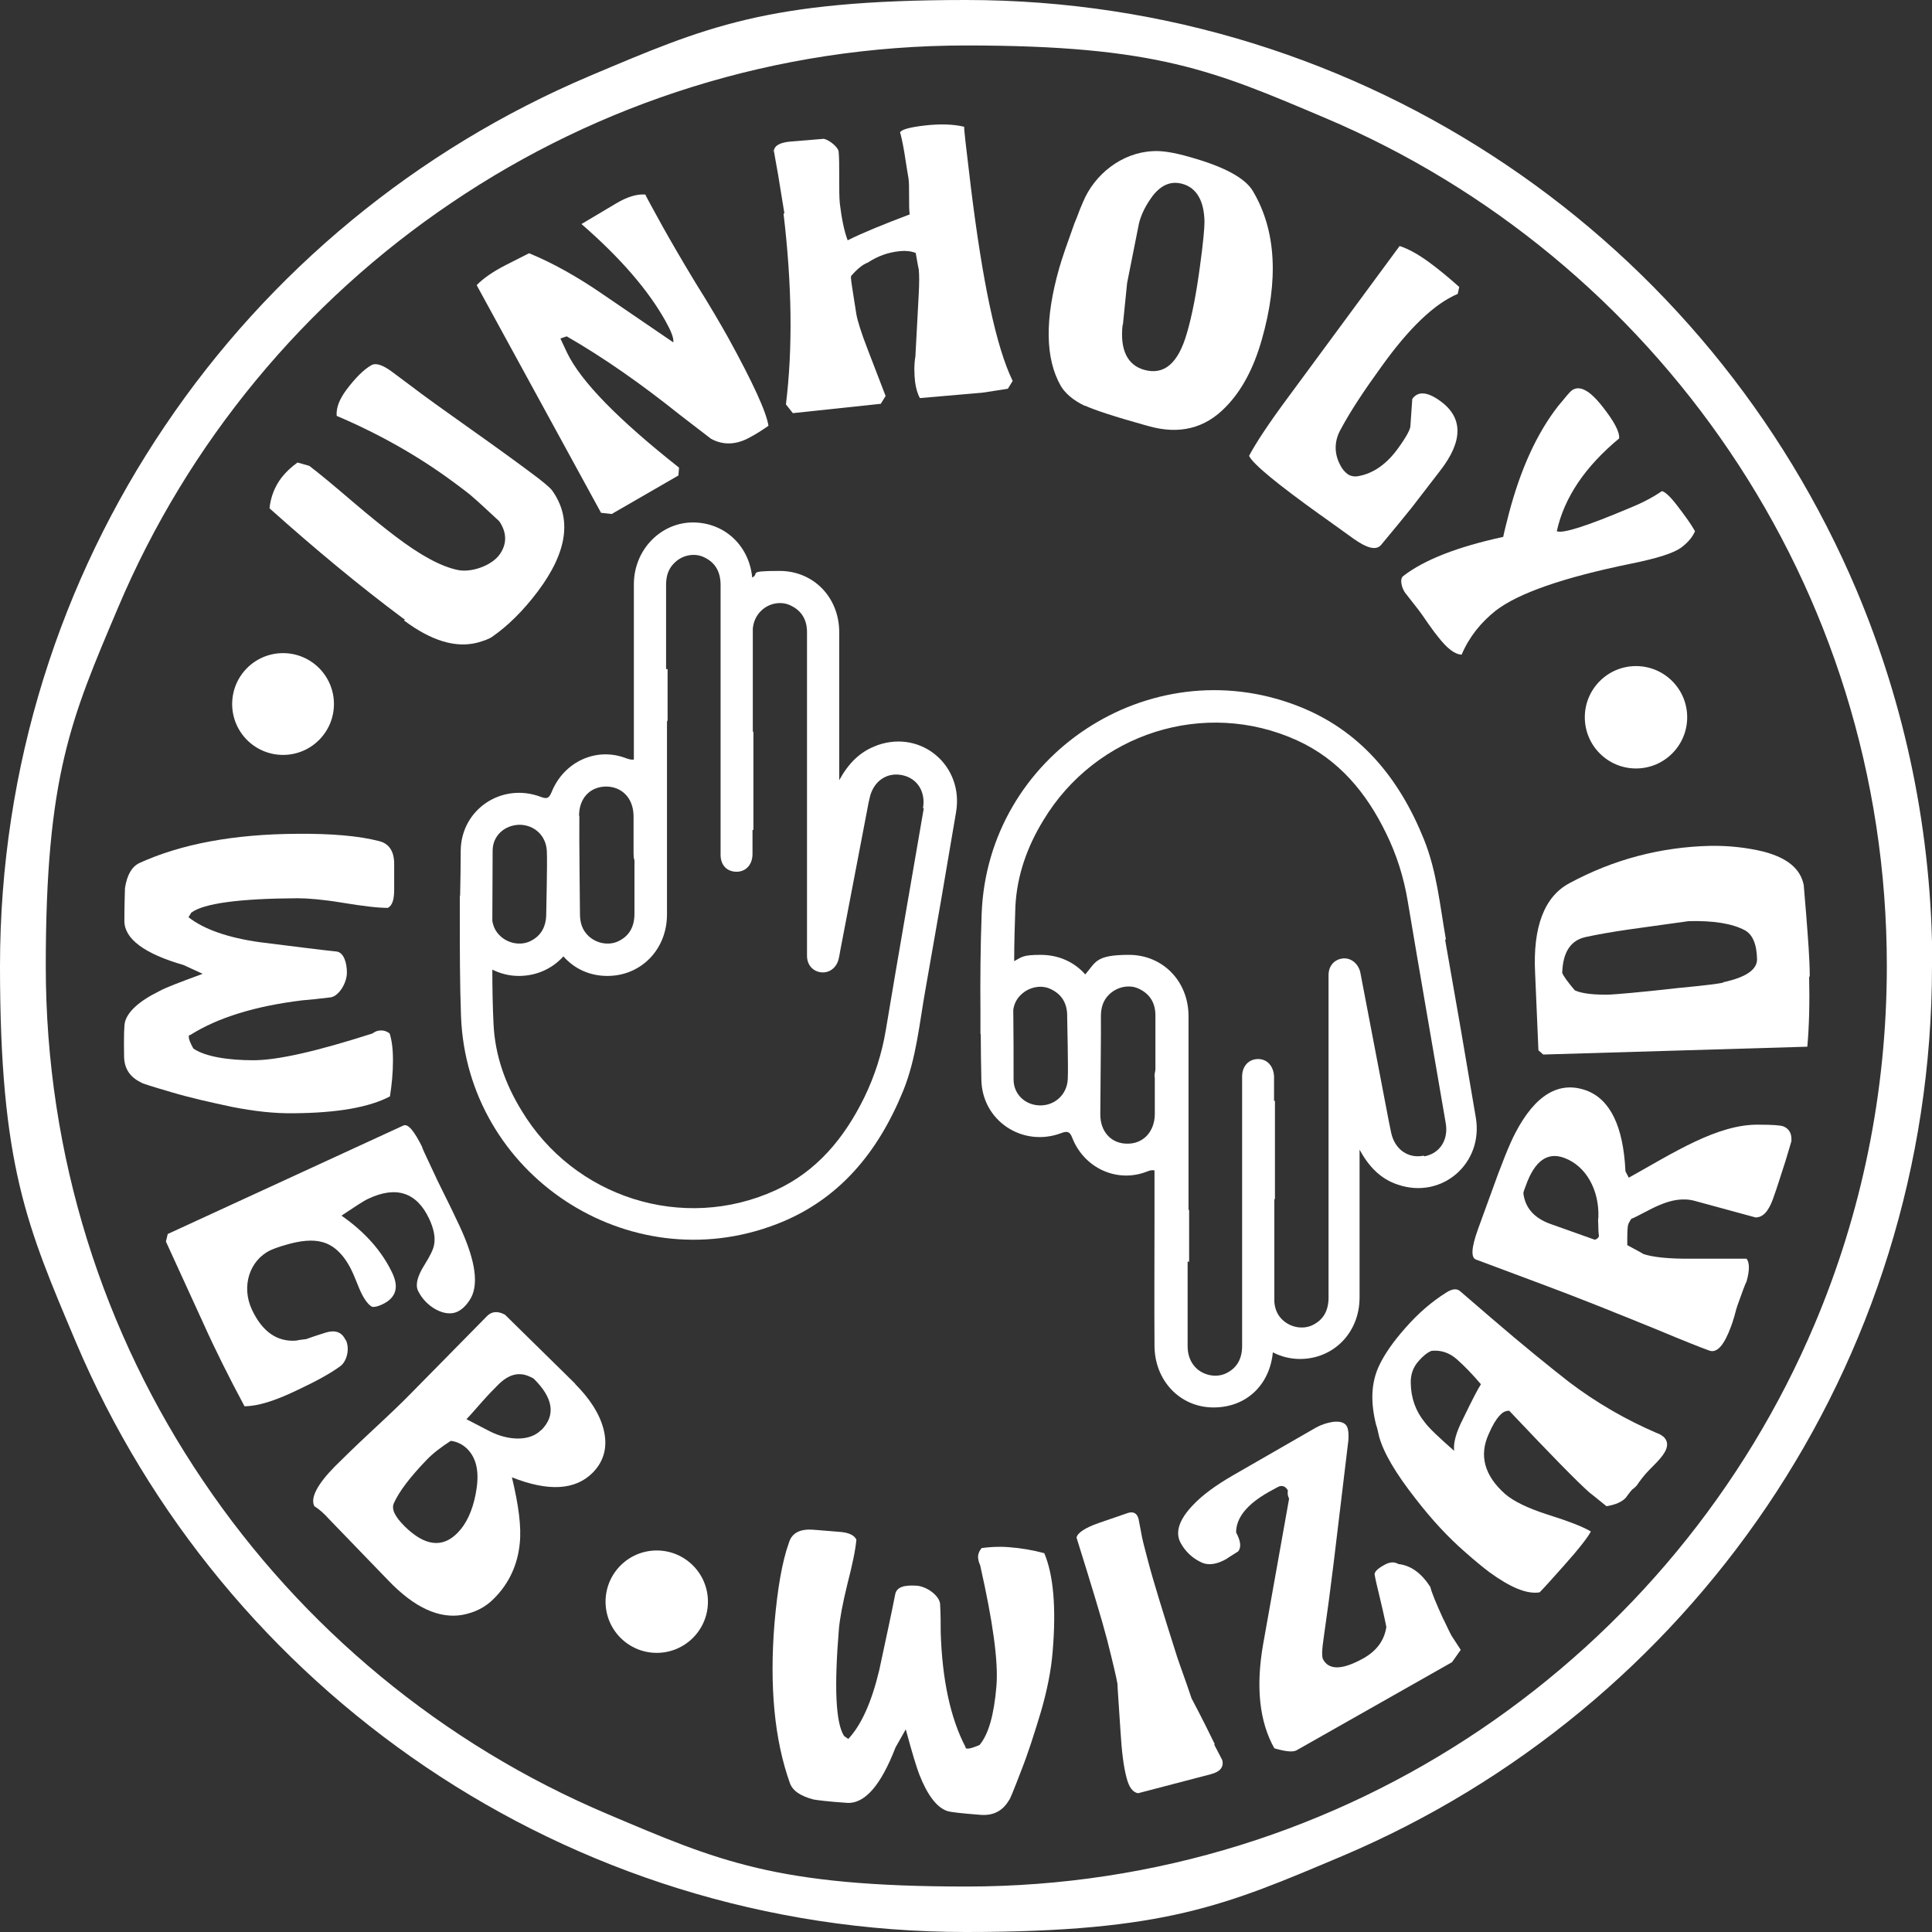 <svg xmlns="http://www.w3.org/2000/svg" viewBox="0 0 641.6 641.6"><rect x="0" y="0" width="641.6" height="641.6" fill="#333333" stroke="none"/><defs><style>      .cls-1 {        fill: none;      }      .cls-2 {        fill: #fff;      }    </style></defs><g><g id="Calque_1"><g id="Calque_1-2" data-name="Calque_1"><path class="cls-2" d="M634.1,320.8h-7.5c0,42.2-8.5,82.4-24,119-23.2,54.9-62,101.5-110.8,134.5s-107.6,52.2-170.9,52.2-82.4-8.5-119-24c-54.9-23.2-101.6-62-134.5-110.8-33-48.8-52.2-107.6-52.2-170.9s8.5-82.4,24-119c23.2-54.9,62-101.6,110.8-134.5,48.8-33,107.6-52.2,170.9-52.2s82.4,8.5,119,24c54.9,23.2,101.5,62,134.5,110.8s52.2,107.6,52.2,170.9h15.1c0-44.3-9-86.5-25.2-124.9-24.4-57.6-65-106.6-116.2-141.1C449,20.2,387.2,0,320.8,0s-86.5,9-124.9,25.2c-57.6,24.4-106.6,65-141.1,116.2C20.2,192.6,0,254.4,0,320.8s9,86.5,25.2,124.9c24.4,57.6,65,106.5,116.2,141.1,51.2,34.6,113,54.8,179.4,54.8s86.5-9,124.9-25.2c57.6-24.4,106.5-65,141.1-116.2,34.6-51.2,54.8-113,54.8-179.4h-7.5Z"></path><path class="cls-1" d="M195.4,310.7c2.6,2.5,6.7,3.4,9.9,1.8,3.8-1.8,5.4-5,5.4-9.2v-17.7c-.2-.8-.3-1.6-.3-2.4v-12.4c-.1-5.8-3.9-9.8-9.2-9.7-5.2,0-8.9,3.9-8.9,9.7s.3,29,.2,32.6c0,2.8.7,5.3,2.8,7.3h.1Z"></path><path class="cls-1" d="M176,312.5c3.8-1.8,5.4-5,5.4-9.2s.4-16.2.2-20.7c-.2-5.1-4.2-8.8-9.1-8.8s-8.9,3.6-8.9,8.6c0,7.7,0,15.5-.1,23.2.3,1.9,1.1,3.6,2.6,5,2.6,2.5,6.7,3.4,9.9,1.8h0Z"></path><path class="cls-1" d="M299.7,257.2c-5.1-1-9.5,2.1-10.7,7.6-.3,1.3-.5,2.6-.8,3.9-3,15.7-6,31.3-9,47-.2.9-.3,1.8-.5,2.6-.8,2.9-3.2,4.7-5.8,4.4-2.7-.3-4.7-2.4-4.7-5.5v-107.1c0-4.2-1.6-7.4-5.4-9.2-3.2-1.5-7.3-.7-9.9,1.8-1.7,1.6-2.5,3.6-2.7,5.9v34.4c0-.1.1-.2.2-.4v32.8h-.3v8.2c-.2,3.4-2.3,5.7-5.3,5.7s-5.2-2.2-5.3-5.6v-16.4h0v-34.3h0v-38.9c0-4.2-1.6-7.4-5.4-9.2-3.2-1.5-7.3-.7-9.9,1.8-2.1,2-2.8,4.4-2.8,7.3v28h.5v17.4c0-.1-.1-.2-.2-.4v64.5c0,11.7-8.6,20.4-19.8,20.4s-11-2.5-14.6-6.5c-3.6,4.1-8.8,6.5-14.8,6.5s-6.2-.7-8.8-2.1c0,6,.2,12.1.4,18.1.5,10.3,3.9,19.9,9.3,28.7,17.4,28.9,53.6,40.5,84.3,26.5,13.8-6.3,23-17.4,29.5-30.8,3.5-7.1,5.9-14.7,7.2-22.6,4.1-24.5,8.4-49,12.6-73.6,1-5.6-1.9-10.1-7-11.1h0l-.3.2Z"></path><path class="cls-1" d="M349,328.4c-3.2-1.5-7.3-.7-9.9,1.8-1.5,1.4-2.3,3.1-2.6,5,0,7.7.1,15.5.1,23.2s4,8.5,8.9,8.6c4.9,0,8.9-3.6,9.1-8.8.2-4.5-.2-18.7-.2-20.7,0-4.2-1.6-7.4-5.4-9.2h0Z"></path><path class="cls-1" d="M378.3,328.4c-3.2-1.5-7.3-.7-9.9,1.8-2,2-2.8,4.5-2.8,7.3s-.3,25.3-.2,32.6c0,5.8,3.6,9.6,8.9,9.7,5.3,0,9.1-3.8,9.2-9.7v-12.4c0-.8,0-1.6.3-2.4v-17.7c0-4.2-1.6-7.4-5.4-9.2h-.1Z"></path><path class="cls-1" d="M467.2,299.1c-1.3-7.9-3.7-15.4-7.2-22.6-6.6-13.4-15.7-24.5-29.5-30.8-30.7-14-66.9-2.4-84.3,26.5-5.4,8.8-8.8,18.3-9.3,28.7-.3,6-.4,12.1-.4,18.1,2.6-1.3,5.6-2.1,8.8-2.1,6,0,11.2,2.5,14.8,6.5,3.5-4.1,8.7-6.5,14.5-6.5,11.2,0,19.8,8.8,19.8,20.4v64.5c0-.1.1-.2.2-.4v17.4h-.5v28c0,2.8.7,5.3,2.8,7.3,2.6,2.5,6.7,3.4,9.9,1.8,3.8-1.8,5.5-5,5.4-9.2v-38.9h0v-34.3h0v-16.4c0-3.5,2.2-5.6,5.3-5.6s5.2,2.3,5.3,5.7v8.2h.3v32.8c0-.1-.1-.2-.2-.4v34.4c.2,2.2,1,4.2,2.7,5.9,2.6,2.5,6.7,3.4,9.9,1.8,3.8-1.8,5.5-5,5.4-9.2v-107.1c0-3.1,2-5.2,4.7-5.5s5.1,1.5,5.8,4.4c.2.9.4,1.8.5,2.6,3,15.7,6,31.3,9,47,.2,1.3.5,2.6.8,3.9,1.2,5.5,5.6,8.6,10.7,7.6s8-5.5,7-11.1c-4.2-24.5-8.5-49-12.6-73.6h0l.4.2Z"></path><path class="cls-2" d="M480.2,312.1c-2-11.2-3-22.6-7.3-33.3-8.2-20.4-21.3-36.5-42.3-44.5-49.1-18.8-102.6,16.6-104.6,69.1-.4,11-.5,22-.4,33v7h.1c0,5,.1,10.1.2,15.1.2,13.7,13.7,22.6,26.5,17.8,2.1-.8,2.9-.5,3.7,1.6,4,10.1,14.9,15,24.7,11.2,1.2-.5,2-.6,2.6-.4v16.6c0,13.8-.1,27.7,0,41.5,0,11.7,8.5,20.6,19.6,20.6s18.7-7.7,19.7-18.3c2.7,1.4,5.8,2.2,9,2.2,11.2,0,19.8-8.8,19.8-20.4v-49.1c3,5.5,6.9,9.7,12.7,11.6,14.6,5,28.5-7,25.9-22.3-3.3-19.7-6.7-39.4-10.2-59.1h.3ZM354.6,358.3c-.2,5.1-4.2,8.8-9.1,8.8s-8.9-3.6-8.9-8.6c0-7.7,0-15.5-.1-23.2.3-1.9,1.1-3.6,2.6-5,2.6-2.5,6.7-3.4,9.9-1.8,3.8,1.8,5.5,5,5.4,9.2,0,2,.4,16.2.2,20.7h0ZM383.5,357.7v12.4c-.1,5.8-3.9,9.8-9.2,9.7-5.2,0-8.9-3.9-8.9-9.7s.3-29,.2-32.6c0-2.8.7-5.3,2.8-7.3,2.6-2.5,6.7-3.4,9.9-1.8,3.8,1.8,5.5,5,5.4,9.2v17.7c-.2.8-.3,1.6-.3,2.4h.1ZM472.7,383.8c-5.1,1-9.5-2.1-10.7-7.6-.3-1.3-.5-2.6-.8-3.9-3-15.7-6-31.3-9-47-.2-.9-.3-1.8-.5-2.6-.8-2.9-3.2-4.7-5.8-4.4-2.7.3-4.7,2.4-4.7,5.5v107.1c0,4.2-1.6,7.4-5.4,9.2-3.2,1.5-7.3.7-9.9-1.8-1.7-1.6-2.5-3.6-2.7-5.9v-34.4c0,.1.1.2.2.4v-32.8h-.3v-8.2c-.2-3.4-2.3-5.7-5.3-5.7s-5.2,2.2-5.3,5.6v16.4h0v34.3h0v38.9c0,4.2-1.6,7.4-5.4,9.2-3.2,1.5-7.3.7-9.9-1.8-2-2-2.8-4.5-2.8-7.3v-28h.5v-17.4c0,.1-.1.2-.2.4v-64.5c0-11.7-8.6-20.4-19.8-20.4s-11,2.5-14.5,6.5c-3.6-4.1-8.8-6.5-14.8-6.5s-6.2.7-8.8,2.1c0-6,.2-12.1.4-18.1.5-10.3,3.9-19.9,9.3-28.7,17.4-28.9,53.6-40.5,84.3-26.5,13.8,6.3,23,17.4,29.5,30.8,3.5,7.1,5.9,14.7,7.2,22.6,4.1,24.5,8.4,49,12.6,73.6,1,5.6-1.9,10.1-7,11.1h0l-.4-.2Z"></path><path class="cls-2" d="M291.4,247.5c-5.8,2-9.7,6.1-12.7,11.6v-49.1c0-11.7-8.6-20.4-19.8-20.4s-6.4.8-9.1,2.2c-1-10.6-9.2-18.3-19.7-18.3s-19.6,8.9-19.6,20.6v58.1c-.6.2-1.4,0-2.6-.4-9.8-3.8-20.6,1.1-24.7,11.2-.9,2.2-1.6,2.4-3.7,1.6-12.8-4.8-26.3,4.1-26.5,17.8,0,5-.1,10.1-.2,15.1h-.1v7c0,11,0,22,.4,33,2,52.5,55.5,87.9,104.6,69.1,21-8,34-24.1,42.3-44.5,4.3-10.7,5.3-22.1,7.3-33.3,3.5-19.7,6.9-39.4,10.2-59.1,2.6-15.3-11.3-27.3-25.9-22.3h-.2ZM192.3,270.9c0-5.8,3.6-9.6,8.9-9.7,5.3,0,9.1,3.8,9.2,9.7v12.4c0,.8,0,1.6.3,2.4v17.7c0,4.2-1.6,7.4-5.4,9.2-3.2,1.5-7.3.7-9.9-1.8-2.1-2-2.8-4.5-2.8-7.3s-.3-25.3-.2-32.6h-.1ZM163.6,282.5c0-5,4-8.5,8.9-8.6,4.9,0,8.9,3.6,9.1,8.8.2,4.5-.2,18.7-.2,20.7,0,4.2-1.6,7.4-5.4,9.2-3.2,1.5-7.3.7-9.9-1.8-1.5-1.4-2.3-3.1-2.6-5,0-7.7.1-15.5.1-23.2h0ZM306.8,268.3c-4.2,24.5-8.5,49-12.6,73.6-1.3,7.9-3.7,15.4-7.2,22.6-6.6,13.4-15.7,24.5-29.5,30.8-30.7,14-66.9,2.4-84.3-26.5-5.4-8.8-8.8-18.3-9.3-28.7-.3-6-.4-12.1-.4-18.1,2.6,1.3,5.6,2.1,8.8,2.1,6,0,11.2-2.5,14.8-6.5,3.6,4.1,8.7,6.5,14.6,6.5,11.2,0,19.8-8.8,19.8-20.4v-64.5c0,.1.1.2.2.4v-17.4h-.5v-28c0-2.8.7-5.3,2.8-7.3,2.6-2.6,6.7-3.4,9.9-1.8,3.8,1.8,5.4,5,5.4,9.2v38.9h0v34.3h0v16.4c0,3.5,2.2,5.6,5.3,5.6s5.2-2.3,5.3-5.7v-8.2h.3v-32.8c0,.1-.1.2-.2.4v-34.4c.2-2.2,1-4.2,2.7-5.9,2.6-2.6,6.7-3.4,9.9-1.8,3.8,1.8,5.5,5,5.4,9.2v107.1c0,3.1,2,5.2,4.7,5.5s5.1-1.5,5.8-4.4c.2-.9.4-1.8.5-2.6,3-15.7,6-31.3,9-47,.2-1.3.5-2.6.8-3.9,1.2-5.5,5.6-8.6,10.7-7.6s8,5.5,7,11.1h0l.3-.2Z"></path><path class="cls-2" d="M134.1,206c9.1,6.8,17.2,9.3,24.5,7.4,2.1-.6,3.8-1.2,4.8-1.9,5.2-3.6,10.3-8.6,15.2-15.1,9.9-13.2,11.4-24.3,4.7-33.6-.7-.9-3-2.9-7.1-5.9-4.4-3.3-11-8.1-19.9-14.4s-15.6-11.1-19.9-14.4l-6.3-4.7c-3-2.2-5.3-3-6.8-2.1-2.5,1.4-5.3,4.2-8.3,8.2-2.2,3-3.4,5.8-3.2,8.6,14.3,6.1,27.4,13.5,39.2,22.3,3,2.2,5.2,3.9,6.5,5.1,2.1,1.8,4.8,4.4,8.3,7.6,2.6,3.8,2.6,7.7,0,11.2-2.7,3.6-9.3,5.9-13.7,5-5.5-1.1-12.4-4.8-20.8-11.2-3.3-2.5-8.1-6.3-14.3-11.6-6.3-5.4-11-9.3-14.3-11.8l-3.9-1.1c-2.1,1.5-3.8,3.1-5.3,5-2.2,2.9-3.6,6.3-4,10.2,15.1,13.5,29.8,25.7,44,36.3l1,.7h0l-.4.2Z"></path><path class="cls-2" d="M203.3,170.6l22-12.7.2-2.6c-20.1-15.9-32.6-28.6-37.2-38.2l-2.2-4.7,2.1-.7c12,6.9,24.5,15.6,37.5,26l10.4,8c4,2.2,8.4,2.1,13-.5,1.9-1,3.8-2.2,6.1-3.8-.7-4.6-5.2-14.4-13.4-29.3-2.3-4.1-5.8-10.2-10.9-18.3-4.9-8.1-8.4-14.2-10.7-18.3-3.6-6.5-5.6-10.2-5.9-10.9-2.7-.2-5.9.7-9.6,2.9l-11.6,6.9c13,11.3,22.2,22,27.9,32.2,1.9,3.4,2.8,5.7,2.6,7.1l-23.3-15.9c-8.7-6-17-10.6-24.6-13.7l-7.7,3.9c-4.3,2.2-7.6,4.5-9.7,6.7l41.3,75.6,3.7.4h0Z"></path><path class="cls-2" d="M256.8,50c-.1-.7-.1-.5,0,.8v-.8Z"></path><path class="cls-2" d="M298.8,44.1v-.2c0,0,0,0,0,.2Z"></path><path class="cls-2" d="M260.2,70.9c2.8,23.5,3.1,44.7.8,63.4l2.3,2.9,29.2-3.1,1.6-2.6-6-15.6c-2.1-5.4-3.3-9.3-3.7-11.5-.7-4.3-1.2-7.7-1.5-9.6s-.4-3.1-.2-3.2c1.9-2.2,3.8-3.8,5.5-4.4,3.2-2.1,6.6-3.4,10.7-3.8,1.9-.2,3.6,0,5.2.6.6,3.4,1,5.7,1,5.3.2,2,.2,4.8,0,8.4l-1.1,20.6c-.5,3-.4,5.8-.1,8.6.3,2.1.8,3.9,1.6,5.3l20.8-1.8,8.4-1.3,1.6-2.6c-5.5-11.3-10-32.8-13.9-64.5-1.5-12.5-2.3-19.1-2.2-19.9-3.7-.9-8.2-1-13.3-.4-5.1.6-7.7,1.4-8,2.3.2.4.9,3.5,1.4,6.5.7,4.6,1.2,7.5,1.4,8.7.2,1.3.2,3.3.2,6s0,4.7.2,6c-9,3.4-15.8,6.2-20.6,8.6-1.2-3.2-2-7.3-2.6-12.2-.2-2-.2-4.8-.2-8.6s0-6.7-.2-8.7c-.2-1.5-3.1-3.8-4.9-4.2l-11,.9c-3.5.3-5.4,1.3-5.6,3.1.2,1,.6,3.6,1.4,7.9l2.1,12.9h-.3Z"></path><path class="cls-2" d="M360.3,134.7c3,1.4,9.6,3.6,20,6.5l1.1.3c10.2,2.9,18.8.8,25.7-6.4,5.2-5.3,9.2-12.7,11.9-22.2,5.7-19.9,4.8-36.4-2.9-49.4-2.5-4.3-9.4-8.1-20.8-11.3-5.5-1.6-9.5-2.2-12.5-2-10.3.5-19.3,7.7-23.1,16.8l-1.1,2.6c-.7,1.9-1.3,3.5-1.8,4.6-2.3,6.4-4,11.2-5,14.7-4.9,17.1-4.7,30.2.5,39.3,1.5,2.5,4.2,4.8,8,6.6h0ZM372.9,107.9l1.4-13.9,3.9-19.6c.7-3.1,2.3-6.3,4.7-9.5,2.9-3.6,6.1-4.9,9.9-3.8,4.5,1.3,7.1,5.5,7.2,12.6,0,1.9-.4,6.8-1.5,14.7-1.2,9-2.6,16.3-4.3,22.1-2.9,10.2-7.6,14.2-14.3,12.3-5.5-1.6-8-6.6-7.1-14.9h0Z"></path><path class="cls-2" d="M438.5,171l11,7.9c4.5,3.2,7.6,4,9.2,2,4.2-5,7.5-9.1,10.1-12.3l9.4-12.2c7.8-10,7.7-17.8,0-23.3-4.2-3-7.3-3.3-9.2-.6l-.6,8.7c.1,1.2-1.3,3.8-4.2,7.8-3.7,5.1-8.1,8.2-13,9.1-1.4.3-2.7,0-3.6-.6-1.1-.8-2-1.9-2.7-3.4-1.9-3.8-1.8-7.9.5-11.8,3.1-5.8,7.6-12.6,13.4-20.6,9.1-12.7,17.5-20.8,25.3-24.1l.5-2.3c-3.7-3.3-7-6-10-8.2-3.7-2.7-7-4.5-9.8-5.4l-36.7,49.8c-6.7,9-11.1,15.7-13.3,19.9,1.4,2.8,9.3,9.3,23.8,19.7h0Z"></path><path class="cls-2" d="M466.9,197.2l4.3,5.5c.5.6,1.5,2.1,3.1,4.4,1.6,2.3,2.7,3.7,3.2,4.3,3.1,4,5.6,5.9,7.9,6,2.5-5.9,6.4-10.7,11.3-14.6,7.5-5.8,22.4-11,44.9-15.6,8.9-1.8,14.5-3.6,16.9-5.5,2.2-1.7,3.6-3.4,4.4-5.3-1.3-2.3-3.3-5.1-6-8.6-2.3-3-4-4.5-5-4.7-2.6,1.8-6.2,3.8-10.7,5.6-14.4,6.1-22.4,8.6-24.2,7.7,2.5-11.3,9.5-21.5,20.7-30.8.2-2.2-1.7-5.7-5.4-10.4-4.4-5.7-7.9-7.5-10.5-5.4-.6.5-2,2.2-4.4,5.1-7,9-12.4,20.8-16.3,35.6-.7,2.8-1.4,5.4-1.9,7.8-15.2,3.3-26.2,7.6-33.2,13-1.3,1-.5,4.1.8,5.8h.1Z"></path><path class="cls-2" d="M77.1,367.6c7.1,1.4,13.9,2.2,20.4,2.1,14.6-.1,25.2-2,32-5.6.6-3.8,1-7.8,1-11.9s-.4-6.7-1.1-9c-.8-.6-1.7-1-2.8-1s-2,.3-2.9,1c-18.1,5.8-31.3,8.9-39.6,8.9s-16-1.2-19.9-3.9c-1-1.8-1.5-3.1-1.5-3.7s0-.8.5-.8c9.2-5.8,21.6-9.6,37.2-11.5,2.4-.2,5.6-.5,9.5-1,2.7-.5,5.3-4.8,5.3-8.2s-1.1-6.7-3.4-7c-5.8-.6-14.2-1.7-25.5-3.1-10.7-1.5-18.6-4.3-23.7-8.3l.9-1.5c4.1-3.1,16-4.7,35.3-4.8,3.3,0,8.4.4,15,1.5,6.7,1.1,11.6,1.7,15,1.7,1.5-.8,2.1-2.8,2.1-6v-8.6c0-4.2-1.7-6.8-5.1-7.6-6.6-1.7-15.6-2.5-27.1-2.4-21.1.1-38.6,3.4-52.4,9.7-2.5,1.2-4.1,3.9-4.8,8.3,0,1.1-.2,4.9-.2,10.9s6.6,10.9,19.7,14.7l6.3,2.9c-7.6,2.8-12.4,4.6-14.5,5.8-6.7,3.3-10.4,6.8-11.3,10.2-.3,1.1-.4,4.9-.3,11.2,0,4.2,1.9,7.1,5.7,8.9,0,.2,3.5,1.3,10,3.2,6,1.8,12.7,3.3,20.2,4.9h0Z"></path><path class="cls-2" d="M114.7,444.9c-1.2-2.5-3.3-3.3-6.4-2.4-1.2.4-3.3,1-6.6,2.2-1.5.2-2.6.3-3.3.5-6.4.5-11.3-3-14.7-10.2-3.7-7.8-.8-16.5,6.1-19.8,1.1-.5,2.7-1.1,4.8-1.7,5.3-1.6,9.4-1.9,12.5-1,4.1,1.1,7.5,4.6,10,10.1.5,1,2.2,5.4,2.6,6.2,1.3,2.8,2.6,4.5,3.9,5.2.9.1,2-.2,3.3-.8,4.5-2.1,5.7-5.5,3.4-10.4-3.4-7.2-9-13.6-16.9-19.1,4.4-2.9,7.3-4.9,8.9-5.6,9.3-4.4,16.1-2.1,20.2,6.6,1.5,3.2,2.1,6,1.7,8.4-.2,1.7-1.4,4-3.2,6.9-2.4,3.8-3.1,6.6-2.2,8.6,2.5,5.3,8.9,9,13.1,7,1.3-.6,2.7-1.8,3.9-3.6,3.4-4.8,2.3-13.1-3.2-24.9-.8-1.6-1.9-4.1-3.6-7.5-1.6-3.2-2.8-5.7-3.6-7.3-4.4-9.3-6-12.8-4.9-10.8-2.9-5.9-5-8.5-6.6-7.7l-78.2,36-.6,2.5,12.4,27.1c4,8.9,8.6,18.1,13.7,27.6,4.4,0,10.1-1.8,17.2-5.2,6.4-3,11.2-5.6,14.6-8.1,2.2-1.6,3.2-5.7,1.9-8.6h0l-.2-.2Z"></path><path class="cls-2" d="M191.1,459.6l-23.4-23c-2.4-1.3-4.4-1.1-5.9.4l-25.3,25.7c-2.7,2.8-6.9,6.8-12.7,12.2-5.7,5.3-9.9,9.4-12.6,12.1-5.9,6-8.2,10.5-6.8,13.2,1.6,1,3.2,2.4,4.8,4.2l19.7,20.4c8.7,9.1,16.9,12.8,24.6,11.5,4.2-.8,7.7-2.5,10.6-5.5,5-5,7.8-11.2,8.5-18.2.6-5.5-.4-12.9-2.6-22,12.1,4.8,21.1,4.3,26.9-1.6,3.8-3.9,5-8.8,3.5-14.5-1.3-5-4.5-10-9.5-15h.2ZM158,496c-1.1,5.8-3.2,10.2-6.1,13.1-5,5.1-10.9,4.3-17.5-2.2-3.2-3.2-4.5-5.7-3.6-7.7,1.7-3.8,5.3-8.6,10.9-14.4,2.2-2.3,4.9-4.3,8-6.3,1.9.2,3.8,1.1,5.3,2.5,3.4,3.3,4.3,8.2,3,14.9h0ZM179.7,474.9c-3.7,3.8-10.8,3.6-17.1.4l-7.7-4c1.2-1.2,2.9-3.2,5.2-5.8s4.1-4.4,5.3-5.6c3.3-3.3,6.5-4.3,9.9-3,1,.4,1.6.7,1.9.9,6.6,6.5,7.4,12.2,2.6,17.1h0Z"></path><path class="cls-2" d="M335,513.8c-3.7-.3-6.7,0-9,.3-.7.8-1.1,1.7-1.2,2.7,0,.9.2,2,.7,3,4.2,18.6,6.1,32,5.4,40.2-.8,9.5-2.6,15.9-5.6,19.5-1.9.8-3.2,1.2-3.9,1.2s-.8-.2-.8-.6c-5-9.6-7.7-22.3-8.2-38,0-2.4,0-5.6-.2-9.5-.3-2.7-4.3-5.7-7.7-6-4.4-.3-6.7.5-7.2,2.8-1.1,5.7-2.9,14-5.3,25.2-2.5,10.5-5.9,18.2-10.3,22.9l-1.4-1c-2.8-4.4-3.3-16.3-1.7-35.6.3-3.3,1.2-8.3,2.8-14.8,1.7-6.6,2.7-11.4,3-14.8-.7-1.5-2.6-2.4-5.8-2.6l-8.6-.7c-4.2-.3-7,1-8,4.3-2.3,6.4-3.8,15.4-4.8,26.8-1.7,21,0,38.7,5.1,53,.9,2.6,3.6,4.4,7.9,5.5,1.1.2,4.9.7,10.9,1.1,6,.5,11.4-5.7,16.3-18.4l3.4-6c2.1,7.8,3.6,12.7,4.5,15,2.7,6.9,5.8,10.9,9.2,12.1,1.1.4,4.8.8,11.2,1.3,4.2.3,7.3-1.3,9.4-4.9.2,0,1.6-3.4,4-9.7,2.3-5.8,4.4-12.4,6.6-19.7,2-6.9,3.4-13.7,3.9-20.2,1.2-14.5.2-25.3-2.8-32.4-3.7-1-7.7-1.7-11.8-2h0Z"></path><path class="cls-2" d="M403.4,579.2c-1.5-3.1-4-8.2-7.7-15.2-2-6-3.7-10.5-4.8-13.8-4.6-14.5-7.9-25.1-9.7-32-1.2-4.5-2-7.6-2.2-9.1l-.9-4.7c-.5-1.8-1.6-2.5-3.4-2l-9.9,3.4c-4.5,1.6-6.9,3.2-7.3,4.8,4.9,15.7,8.3,26.8,10.1,33.7,2,7.9,3.2,13,3.5,14.9,0,1,.4,6.2,1,15.6.4,6.7,1,11.7,2,15.5.8,3.2,2.1,5,3.9,5.2l24.1-6.3c3.1-.8,4.4-2.4,3.8-4.7l-2.7-5.2h.2Z"></path><path class="cls-2" d="M407.3,517.8h.1-.1Z"></path><path class="cls-2" d="M479.4,537.9c-2.5-5.5-4-9.1-4.4-10.9-3-4.6-6.4-7.1-10.6-7.6-1.4-.8-2.8-.7-4.5.2-2.4,1.3-3.5,2.4-3.4,3.3.6,3.5,2.2,9,3.9,17.4-.7,4.5-3.2,7.9-7.6,10.4-7,3.9-11.4,4-13.4.4-.5-.8-.4-3.3.2-7.3,1.2-8.3,2.3-16.6,3.3-24.8l4.9-40.8c.1-2.1,0-3.5-.5-4.5-.7-1.3-2.3-1.8-4.7-1.5-1.9.3-3.8.9-5.6,1.9l-27.8,16c-5.5,3.2-9.9,6.4-13,9.7-4.7,4.9-6.1,9.2-4,12.8,1.6,2.8,3.9,5,7.1,6.4,2.2.9,4.9.5,8.2-1.4-.2,0,1.4-.9,3.7-2.4,1.1-1.4.8-3.5-.7-6.3,0-4.9,3.7-9.4,10.8-13.4,2.3-1.3,3.6-2,3.9-2,1-.1,1.9.3,2.5,1.5-.2,1,0,1.9.4,2.7l-8.6,48.2c-2.5,14.2-1.3,25.8,3.7,34.7,3.8,1.1,6.1,1.3,7.3.7l51.7-29.3,2.9-4.1-3-4.6c-.9-1.6-1.7-3.5-2.7-5.5h0Z"></path><path class="cls-2" d="M552.2,477c-.4-.4-1.1-.8-2-1.1-10.2-4.4-20-10-29.2-17-6.4-5-15.2-12.1-26-21.4l-10.1-8.7c-1.1-1-2.7-.8-4.7.5-4.6,2.9-9.1,6.7-13.4,11.6-4.1,4.6-7,8.8-8.8,12.6-2.7,5.7-2.9,12.2-1,19.7.4,1,.6,2.3,1,3.9,1.5,5.4,5.5,12.2,12.1,20.6,5.4,7,10.8,12.8,16.3,17.6,3.5,3.1,6.2,5.3,8.2,6.8,7,5.1,12.5,7.4,16.7,6.7,1.3-1.3,4-4.3,8-8.8,5.1-5.7,8.1-9.6,9-11.4-2.4-1.5-7.3-3.4-14.6-5.7-6.5-2.1-11.1-4.4-13.8-6.7-6.9-6.1-8.8-12.8-5.5-20,1.2-2.8,2.4-4.8,3.6-6.1,1-1.1,1.9-1.6,3.2-1.6,13.7,14.5,22.7,23.7,26.8,27.3-.2-.2,1.7,1.3,5.5,4.4,3.1-.5,5.2-1.5,6.4-2.8.3-.4,1.6-2.2,2.1-2.7.3-.2.8-.6,1.5-1.3,1.2-1.8,2.4-3.3,3.5-4.5.5-.6,3.7-3.7,4.2-4.4,2.8-3.2,3.2-5.6,1.1-7.5h-.1ZM485.8,471.3c-2.2,4.3-3.2,7.8-2.9,10.5-5-4.4-8.3-7.5-9.7-9.4-3.1-3.8-4.6-8.1-4.7-13-.1-2.9.8-5.4,2.6-7.4,1.4-1.6,2.8-2.8,4.3-3.4,3.1-.3,5.9.6,8.4,2.8,2.6,2.3,5.3,5.1,8,8.3-1,1.5-3,5.4-6,11.6h0Z"></path><path class="cls-2" d="M592,374c-.8-.3-3.4-.5-7.8-.5-13.8-.3-28.7,9.5-43.3,17.6l-1.1-2.1c-.7-15-5.1-24-13.1-26.9-9-3.2-16.9,1.5-23.5,14.2-1.8,3.4-4.6,10.3-8.3,20.7l-4,11c-2.3,6.3-2.5,9.7-.7,10.3l21.4,8c12.4,4.6,25.3,9.8,38.8,15.3,8.6,3.6,14.4,5.9,17.2,6.9,2.6,1,5-1.8,7.3-8.1.2-.5.6-1.7,1.1-3.4.5-1.9.8-3,1-3.5,1.6-4.5,2.6-7.2,3-7.9,1.1-3.8,1-6.4,0-7.6h-17.8c-8,.1-13.4-.5-16.6-1.6.4.1-1.3-.8-5.2-2.9,0-3.8,0-6.2.4-7.1,0-.1.3-.6.9-1.6,5.5-2.3,13-8.2,21.1-6l20.2,5.5c2.4,0,4.2-1.9,5.7-5.9.8-2.3,1.6-4.5,2.2-6.5l2-6.2c.7-2.2,1.3-4.4,2-6.7.2-2.5-.7-4.2-2.8-5h-.1ZM531,410.5c-.2.6-.6,1-1.4,1.2l-14.6-5.2c-5.4-1.9-8.5-5.3-9.1-10.2,0-.4.3-1.3.9-2.8,2.9-8,7.1-11,12.6-9,7.2,2.6,11.8,10.6,11.4,20-.2.5,0,1.5,0,3.3,0,1.6.2,2.5.2,2.7h0Z"></path><path class="cls-2" d="M601,324.3c0-5.9-.6-12.9-1.2-20.8l-.8-9.6c-1.1-5.4-5.4-9-13.4-11.1-5.4-1.3-11.3-2-17.7-1.9-16.4.4-32.1,4.5-46.7,12.4-8.3,4.4-12.2,14.5-11.4,29.9l1.1,25.6,1.6,1.4,87.7-2.6c.6-6.7.8-14.5.6-23.3h.2ZM572.3,326.3c-1.5.4-6.5,1-14.9,1.8-13.2,1.5-20.8,2.1-22.9,2.2-5.1.1-9-.3-11.5-1.4-2.3-2.7-3.7-4.6-4.2-5.8.2-6.9,2.8-10.8,7.7-11.9,4.1-.9,8.8-1.7,14.2-2.5l20.1-2.8c8.3-.2,14.4.8,18.6,3,2.6,1.4,4,4.6,4.1,9.7,0,3.4-3.7,6-11.3,7.6h.1Z"></path><circle class="cls-2" cx="543.3" cy="238.2" r="17"></circle><circle class="cls-2" cx="218.1" cy="531.9" r="17"></circle><circle class="cls-2" cx="94" cy="233.8" r="16.9"></circle></g></g></g></svg>